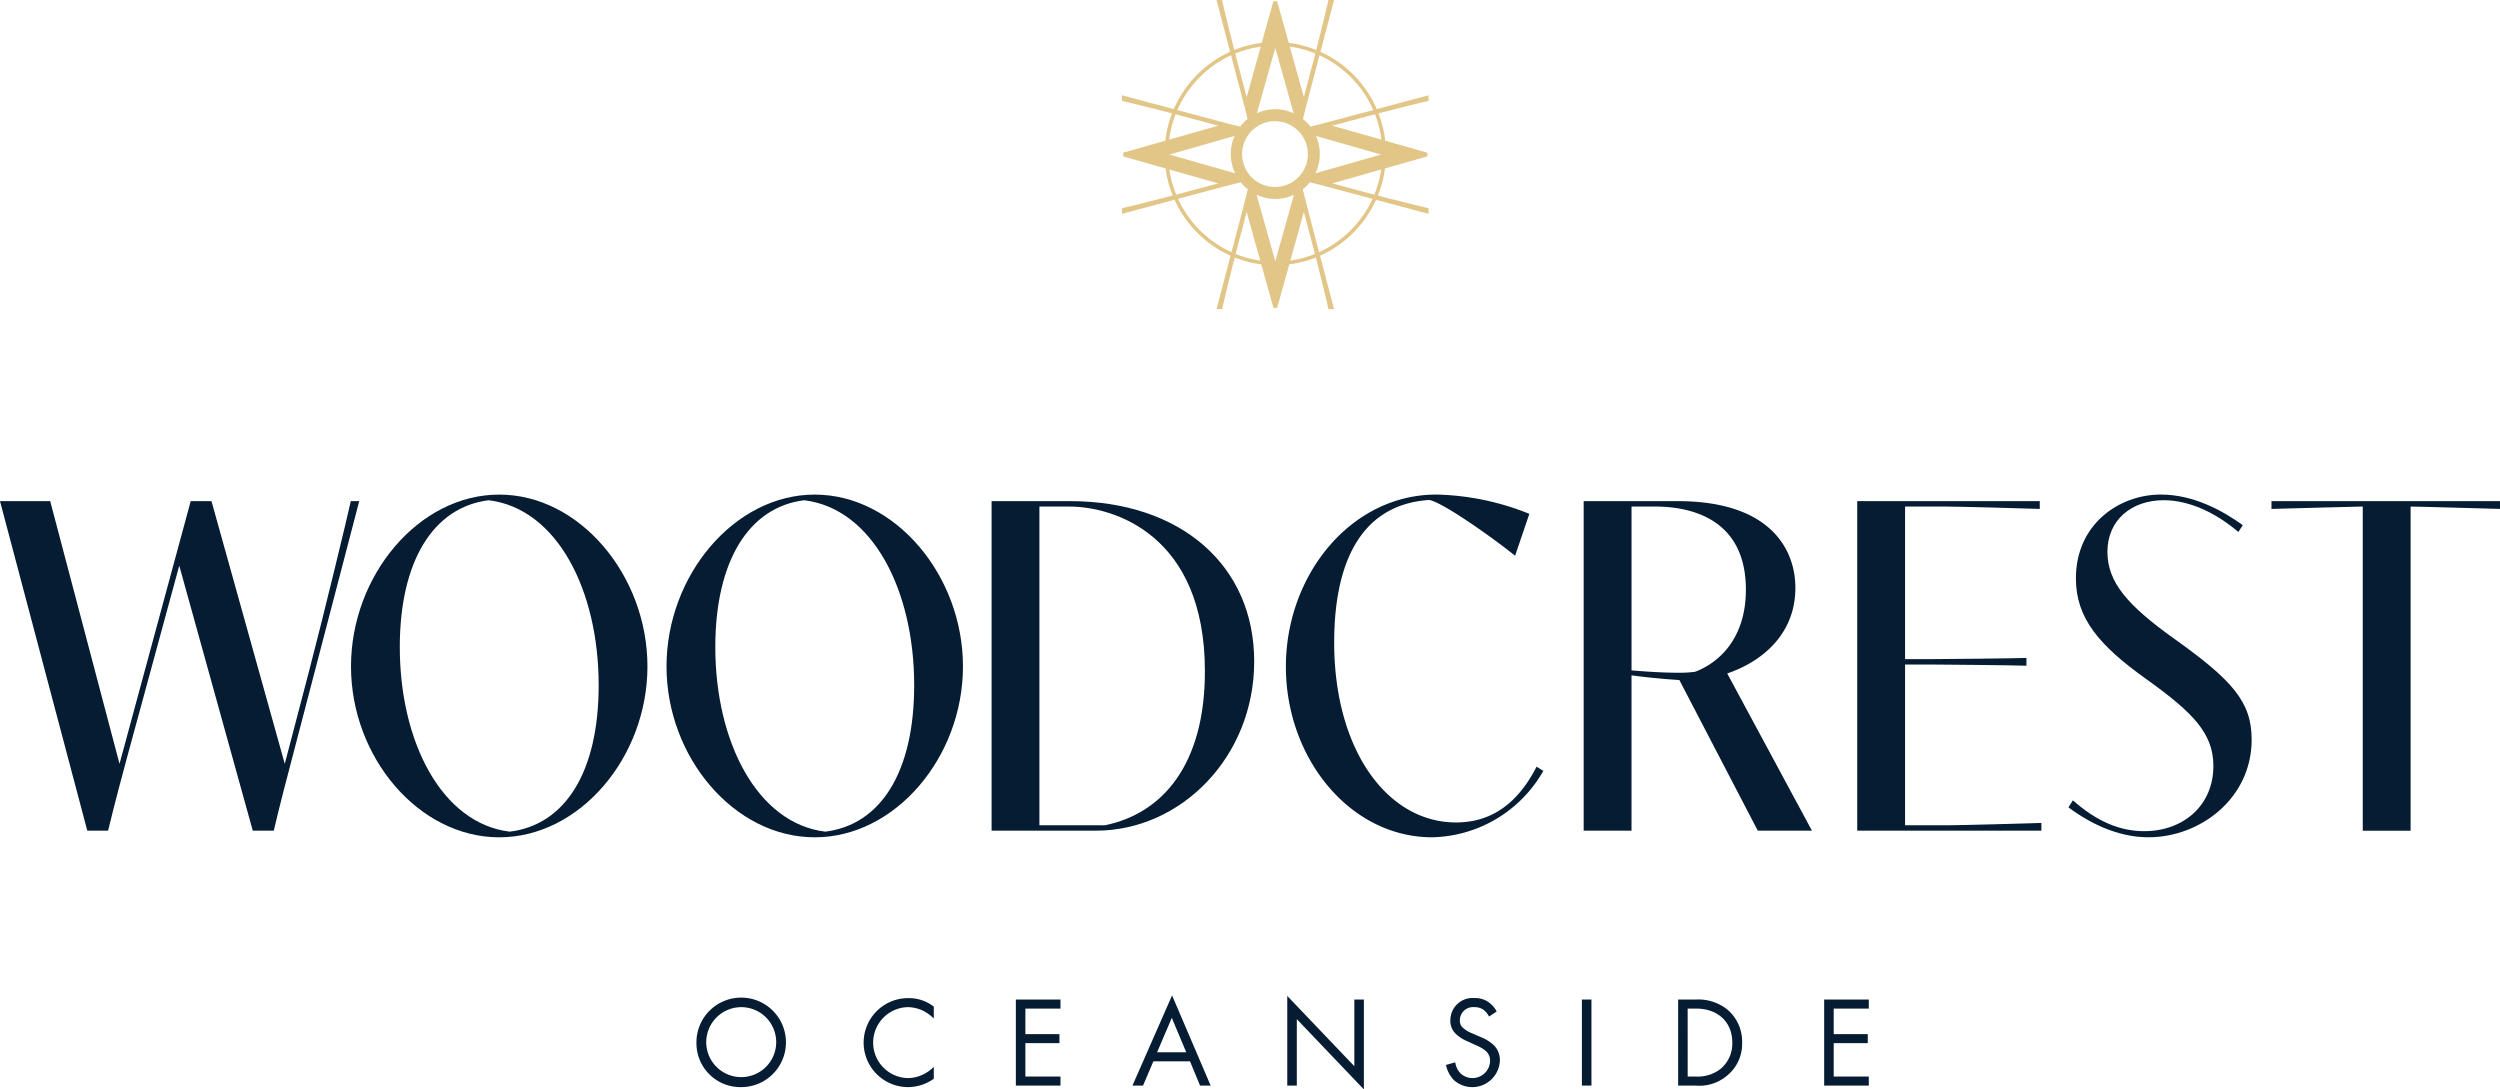 <svg xmlns="http://www.w3.org/2000/svg" xmlns:xlink="http://www.w3.org/1999/xlink" width="385.908" height="168.169" viewBox="0 0 385.908 168.169">
  <defs>
    <clipPath id="clip-path">
      <rect id="Rectangle_420" data-name="Rectangle 420" width="385.908" height="168.169" transform="translate(0 0)" fill="#051c33"/>
    </clipPath>
  </defs>
  <g id="Group_1305" data-name="Group 1305" transform="translate(-819.021 -26)">
    <g id="Group_1198" data-name="Group 1198" transform="translate(819.021 26)" clip-path="url(#clip-path)">
      <path id="Path_551" data-name="Path 551" d="M753.165,1084.114a5.4,5.4,0,1,0,5.395-5.475,5.418,5.418,0,0,0-5.395,5.475m-1.513,0a6.909,6.909,0,1,1,6.908,6.869,6.779,6.779,0,0,1-6.908-6.869" transform="translate(-644.147 -923.172)" fill="#051c33"/>
      <path id="Path_552" data-name="Path 552" d="M942.684,1080.392a6.51,6.51,0,0,0-1.732-1.234,5.659,5.659,0,0,0-2.289-.518,5.477,5.477,0,0,0,.02,10.951,5.519,5.519,0,0,0,2.469-.617,6.006,6.006,0,0,0,1.533-1.116v1.833a6.918,6.918,0,0,1-4,1.294,6.869,6.869,0,1,1,.08-13.738,6.257,6.257,0,0,1,3.922,1.315Z" transform="translate(-798.541 -923.174)" fill="#051c33"/>
      <path id="Path_553" data-name="Path 553" d="M1096.38,1078.78v13.28h6.889v-1.394h-5.416v-5.156h5.256v-1.393h-5.256v-3.943h5.416v-1.393Z" transform="translate(-939.57 -924.488)" fill="#051c33"/>
      <path id="Path_554" data-name="Path 554" d="M1228.318,1077.784l2.229,5.316h-4.5Zm-6.072,10.453h1.632l1.594-3.743h5.654l1.553,3.743h1.632l-5.952-13.918Z" transform="translate(-1047.435 -920.665)" fill="#051c33"/>
      <path id="Path_555" data-name="Path 555" d="M1389.321,1088.715h1.473v-10.254l10.353,10.851v-13.876h-1.473v10.293l-10.353-10.851Z" transform="translate(-1190.614 -921.143)" fill="#051c33"/>
      <path id="Path_556" data-name="Path 556" d="M1567.225,1080.093a3.176,3.176,0,0,0-.777-.995,2.378,2.378,0,0,0-1.492-.458,2.038,2.038,0,0,0-2.231,2.051,1.39,1.39,0,0,0,.5,1.154,4.358,4.358,0,0,0,1.393.836l1.275.557a6.454,6.454,0,0,1,2.051,1.255,3.2,3.2,0,0,1,.956,2.409,4.262,4.262,0,0,1-7.089,3.007,4.834,4.834,0,0,1-1.233-2.35l1.433-.4a3.134,3.134,0,0,0,.8,1.691,2.718,2.718,0,0,0,4.579-1.891,1.985,1.985,0,0,0-.656-1.553,5.832,5.832,0,0,0-1.593-.916l-1.195-.557a5.871,5.871,0,0,1-1.773-1.1,2.755,2.755,0,0,1-.916-2.17,3.431,3.431,0,0,1,3.723-3.425,3.6,3.6,0,0,1,2.13.6,4.024,4.024,0,0,1,1.294,1.473Z" transform="translate(-1337.375 -923.173)" fill="#051c33"/>
      <rect id="Rectangle_419" data-name="Rectangle 419" width="1.473" height="13.28" transform="translate(244.188 154.292)" fill="#051c33"/>
      <path id="Path_557" data-name="Path 557" d="M1812.651,1090.663h1.294a5.671,5.671,0,0,0,3.8-1.194,5.082,5.082,0,0,0,1.792-4.042c0-3.186-2.229-5.255-5.595-5.255h-1.294Zm-1.473-11.886h2.707a7.225,7.225,0,0,1,4.9,1.553,6.474,6.474,0,0,1,2.269,5.1,6.323,6.323,0,0,1-2.329,5.1,6.651,6.651,0,0,1-4.858,1.533h-2.687Z" transform="translate(-1552.135 -924.486)" fill="#051c33"/>
      <path id="Path_558" data-name="Path 558" d="M1968.782,1078.78v13.28h6.889v-1.394h-5.416v-5.156h5.256v-1.393h-5.256v-3.943h5.416v-1.393Z" transform="translate(-1687.197 -924.488)" fill="#051c33"/>
      <path id="Path_559" data-name="Path 559" d="M47.813,566.712l-3.855,14.716L32.645,540.878H29.438L18.449,581.429l-10.7-40.551H0l13.476,50.87h3.206c1.009-4.143,2.306-9.048,2.918-11.265l8.071-29.65,11.35,40.914h3.242c.649-2.87,2.27-9.12,2.847-11.265l10.341-39.605h-1.3c-.361,1.745-4.253,17.877-6.342,25.834" transform="translate(0 -463.519)" fill="#051c33"/>
      <path id="Path_560" data-name="Path 560" d="M403.334,585.8c-10.485-1.271-16.971-13.843-16.971-28.486,0-13.3,5.189-21.621,13.728-22.674,10.594,1.309,16.971,13.953,16.971,28.561,0,13.371-5.153,21.546-13.728,22.6m-1.622-52.032c-12.43,0-22.88,12.5-22.88,26.525s10.449,26.379,22.88,26.379,22.88-12.354,22.88-26.379-10.448-26.525-22.88-26.525" transform="translate(-324.65 -457.422)" fill="#051c33"/>
      <path id="Path_561" data-name="Path 561" d="M743.862,585.8c-10.485-1.271-16.971-13.843-16.971-28.486,0-13.3,5.188-21.621,13.728-22.674,10.594,1.309,16.971,13.953,16.971,28.561,0,13.371-5.153,21.546-13.728,22.6m-1.622-52.032c-12.431,0-22.88,12.5-22.88,26.525s10.448,26.379,22.88,26.379,22.88-12.354,22.88-26.379-10.448-26.525-22.88-26.525" transform="translate(-616.474 -457.422)" fill="#051c33"/>
      <path id="Path_562" data-name="Path 562" d="M1087.678,590.91h-10.125v-49.2h4.612c6.81,0,20.934,4.287,20.934,25.435,0,14.424-6.557,21.947-15.42,23.762m-5.4-50.034h-12.106v50.87h16.106c13.114,0,24.429-11.373,24.429-26.125,0-14.862-11.387-24.745-28.428-24.745" transform="translate(-917.106 -463.517)" fill="#051c33"/>
      <path id="Path_563" data-name="Path 563" d="M1414.075,584.375c-10.629,0-18.809-11.228-18.809-27.761,0-13.226,4.685-21.365,14.665-22.019,2.054.327,9.945,5.923,13.26,8.612l2.2-6.468a40.445,40.445,0,0,0-14.34-2.98c-13.223,0-23.24,12.427-23.24,26.562,0,14.244,9.981,26.343,22.556,26.343a20.225,20.225,0,0,0,17.186-10.248l-1.045-.653c-2.522,4.941-6.341,8.612-12.43,8.612" transform="translate(-1189.317 -457.418)" fill="#051c33"/>
      <path id="Path_564" data-name="Path 564" d="M1726.42,567.218a19.019,19.019,0,0,1-2.665.145c-2.27,0-5.009-.182-7.135-.363v-25.29h3.6c3.963,0,14.052.908,14.052,12.826,0,8.212-4.9,11.591-7.855,12.681m15.494-12.972c0-5.813-3.747-13.372-18.159-13.372h-14.521v50.87h7.386V567.763c1.8.255,4.541.546,7.387.728l12.106,23.255h8.36l-13.08-24.273c4.756-1.6,10.521-5.6,10.521-13.226" transform="translate(-1464.771 -463.517)" fill="#051c33"/>
      <path id="Path_565" data-name="Path 565" d="M2011.85,590.913V566.1h4.323c1.73,0,12.323.109,14.412.182v-1.2c-2.09.072-12.682.181-14.412.181h-4.323V541.714h6.378c1.8,0,12.574.291,14.412.364v-1.2h-28.175v50.87h28.427v-1.2c-1.8.072-12.611.363-14.412.363Z" transform="translate(-1717.776 -463.52)" fill="#051c33"/>
      <path id="Path_566" data-name="Path 566" d="M2248.659,555.964c-7.1-5.086-10.232-8.648-10.232-13.371,0-4.942,3.783-7.958,8.683-7.958,3.676,0,7.783,1.708,11.53,4.906l.684-1.055c-3.17-2.288-7.674-4.723-12.646-4.723-6.45,0-13.116,4.579-13.116,12.935,0,6.141,3.568,10.356,10.917,15.589,7.136,5.122,10.305,8.32,10.305,13.371,0,6.14-4.684,10.066-10.665,10.066-3.82,0-7.35-1.526-11.026-4.761l-.684,1.09c4.288,3.161,8.467,4.614,12.358,4.614,7.964,0,15.926-5.995,15.926-15.079,0-5.886-3.062-9.229-12.034-15.625" transform="translate(-1913.119 -457.422)" fill="#051c33"/>
      <path id="Path_567" data-name="Path 567" d="M2451.554,540.876v1.2c1.8-.036,12.827-.363,13.836-.363h.253v50.034h7.386V541.712c1.405,0,12.034.326,13.8.363v-1.2Z" transform="translate(-2100.921 -463.517)" fill="#051c33"/>
    </g>
    <path id="Path_580" data-name="Path 580" d="M1236.952,40.224l2.092-7.5,1.375,5.223c.1.395.214.817.326,1.256a16.27,16.27,0,0,1-3.792,1.019m-2.324.1-2.881-10.256a6.741,6.741,0,0,0,5.762,0Zm-6.117-1.12c.113-.438.223-.862.327-1.257l1.374-5.221,2.092,7.5a16.347,16.347,0,0,1-3.793-1.019m-.647-.277a16.7,16.7,0,0,1-8.248-8.233l6.26-1.674c.546-.147,2.163-.567,3.412-.882a6.95,6.95,0,0,0,1.1,1.087c-.309,1.242-.726,2.881-.878,3.456Zm-9.591-12.763,7.557,2.144-5.177,1.385c-.414.111-.858.229-1.32.349a16.625,16.625,0,0,1-1.059-3.879m.961-8.523c.5.13.974.256,1.418.375l5.177,1.385-7.593,2.155a16.713,16.713,0,0,1,1-3.915m-.937,6.214,10.049-2.871a6.918,6.918,0,0,0,.078,5.764Zm9.5-15.317,1.706,6.492c.149.554.545,2.109.85,3.336a6.956,6.956,0,0,0-1.156,1.184c-1.236-.312-2.79-.714-3.323-.86l-6.371-1.7a16.706,16.706,0,0,1,8.294-8.448m4.584-1.336-2.172,7.782-1.374-5.222c-.124-.469-.256-.977-.392-1.505a16.273,16.273,0,0,1,3.938-1.055m2.244.185,2.835,10.092a6.747,6.747,0,0,0-5.67,0Zm6.182.87c-.136.528-.269,1.036-.391,1.506l-1.375,5.222L1236.873,7.2a16.277,16.277,0,0,1,3.938,1.055m.647.282a16.7,16.7,0,0,1,8.294,8.45l-6.371,1.7c-.533.145-2.087.548-3.323.86a7,7,0,0,0-1.156-1.184c.308-1.242.705-2.8.849-3.337Zm9.563,13.019-7.593-2.155,5.177-1.385c.444-.119.922-.245,1.417-.375a16.689,16.689,0,0,1,1,3.915m-1.1,8.486c-.462-.121-.905-.238-1.32-.349l-5.177-1.385,7.556-2.144a16.612,16.612,0,0,1-1.059,3.879m-9.014-9.058,10.049,2.871-10.127,2.894a6.91,6.91,0,0,0,.079-5.764m-6.281,7.876a5.076,5.076,0,1,1,5.033-5.077,5.061,5.061,0,0,1-5.033,5.077m6.764,10.067-1.643-6.247c-.147-.556-.566-2.2-.877-3.455a7.014,7.014,0,0,0,1.1-1.087c1.249.315,2.866.734,3.412.882l6.26,1.674a16.7,16.7,0,0,1-8.248,8.233m1.405,8.633.028.152h.876l-2.167-8.24a17.259,17.259,0,0,0,8.646-8.633l8.1,2.166v-.884l-.152-.028c-.516-.1-4.4-1.057-7.671-1.91a17.182,17.182,0,0,0,1.1-4.184l6.541-1.856v-.579l-6.5-1.846a17.244,17.244,0,0,0-1.037-4.219c3.253-.846,7.063-1.789,7.573-1.884l.152-.028v-.884l-7.994,2.138a17.263,17.263,0,0,0-8.691-8.85l2.041-7.76L1243.7,0h-.876l-.028.151c-.094.517-1.016,4.3-1.849,7.563a16.842,16.842,0,0,0-4.238-1.095l-1.8-6.434h-.575l-1.795,6.434a16.827,16.827,0,0,0-4.238,1.095c-.833-3.261-1.755-7.05-1.849-7.563L1226.431,0h-.876l2.1,7.993a17.259,17.259,0,0,0-8.69,8.85l-7.994-2.138v.884l.151.028c.511.1,4.321,1.038,7.574,1.884a17.267,17.267,0,0,0-1.037,4.219l-6.5,1.846v.579L1217.7,26a17.171,17.171,0,0,0,1.1,4.184c-3.273.853-7.155,1.814-7.672,1.91l-.151.028v.884l8.1-2.167a17.255,17.255,0,0,0,8.646,8.634l-2.105,8.007-.061.233h.876l.028-.152c.1-.526,1.064-4.5,1.912-7.813a16.832,16.832,0,0,0,4.095,1.058l1.875,6.72h.575l1.875-6.72a16.814,16.814,0,0,0,4.094-1.058c.85,3.312,1.817,7.284,1.913,7.813" transform="translate(-218.752 26)" fill="#e2c687"/>
  </g>
</svg>
